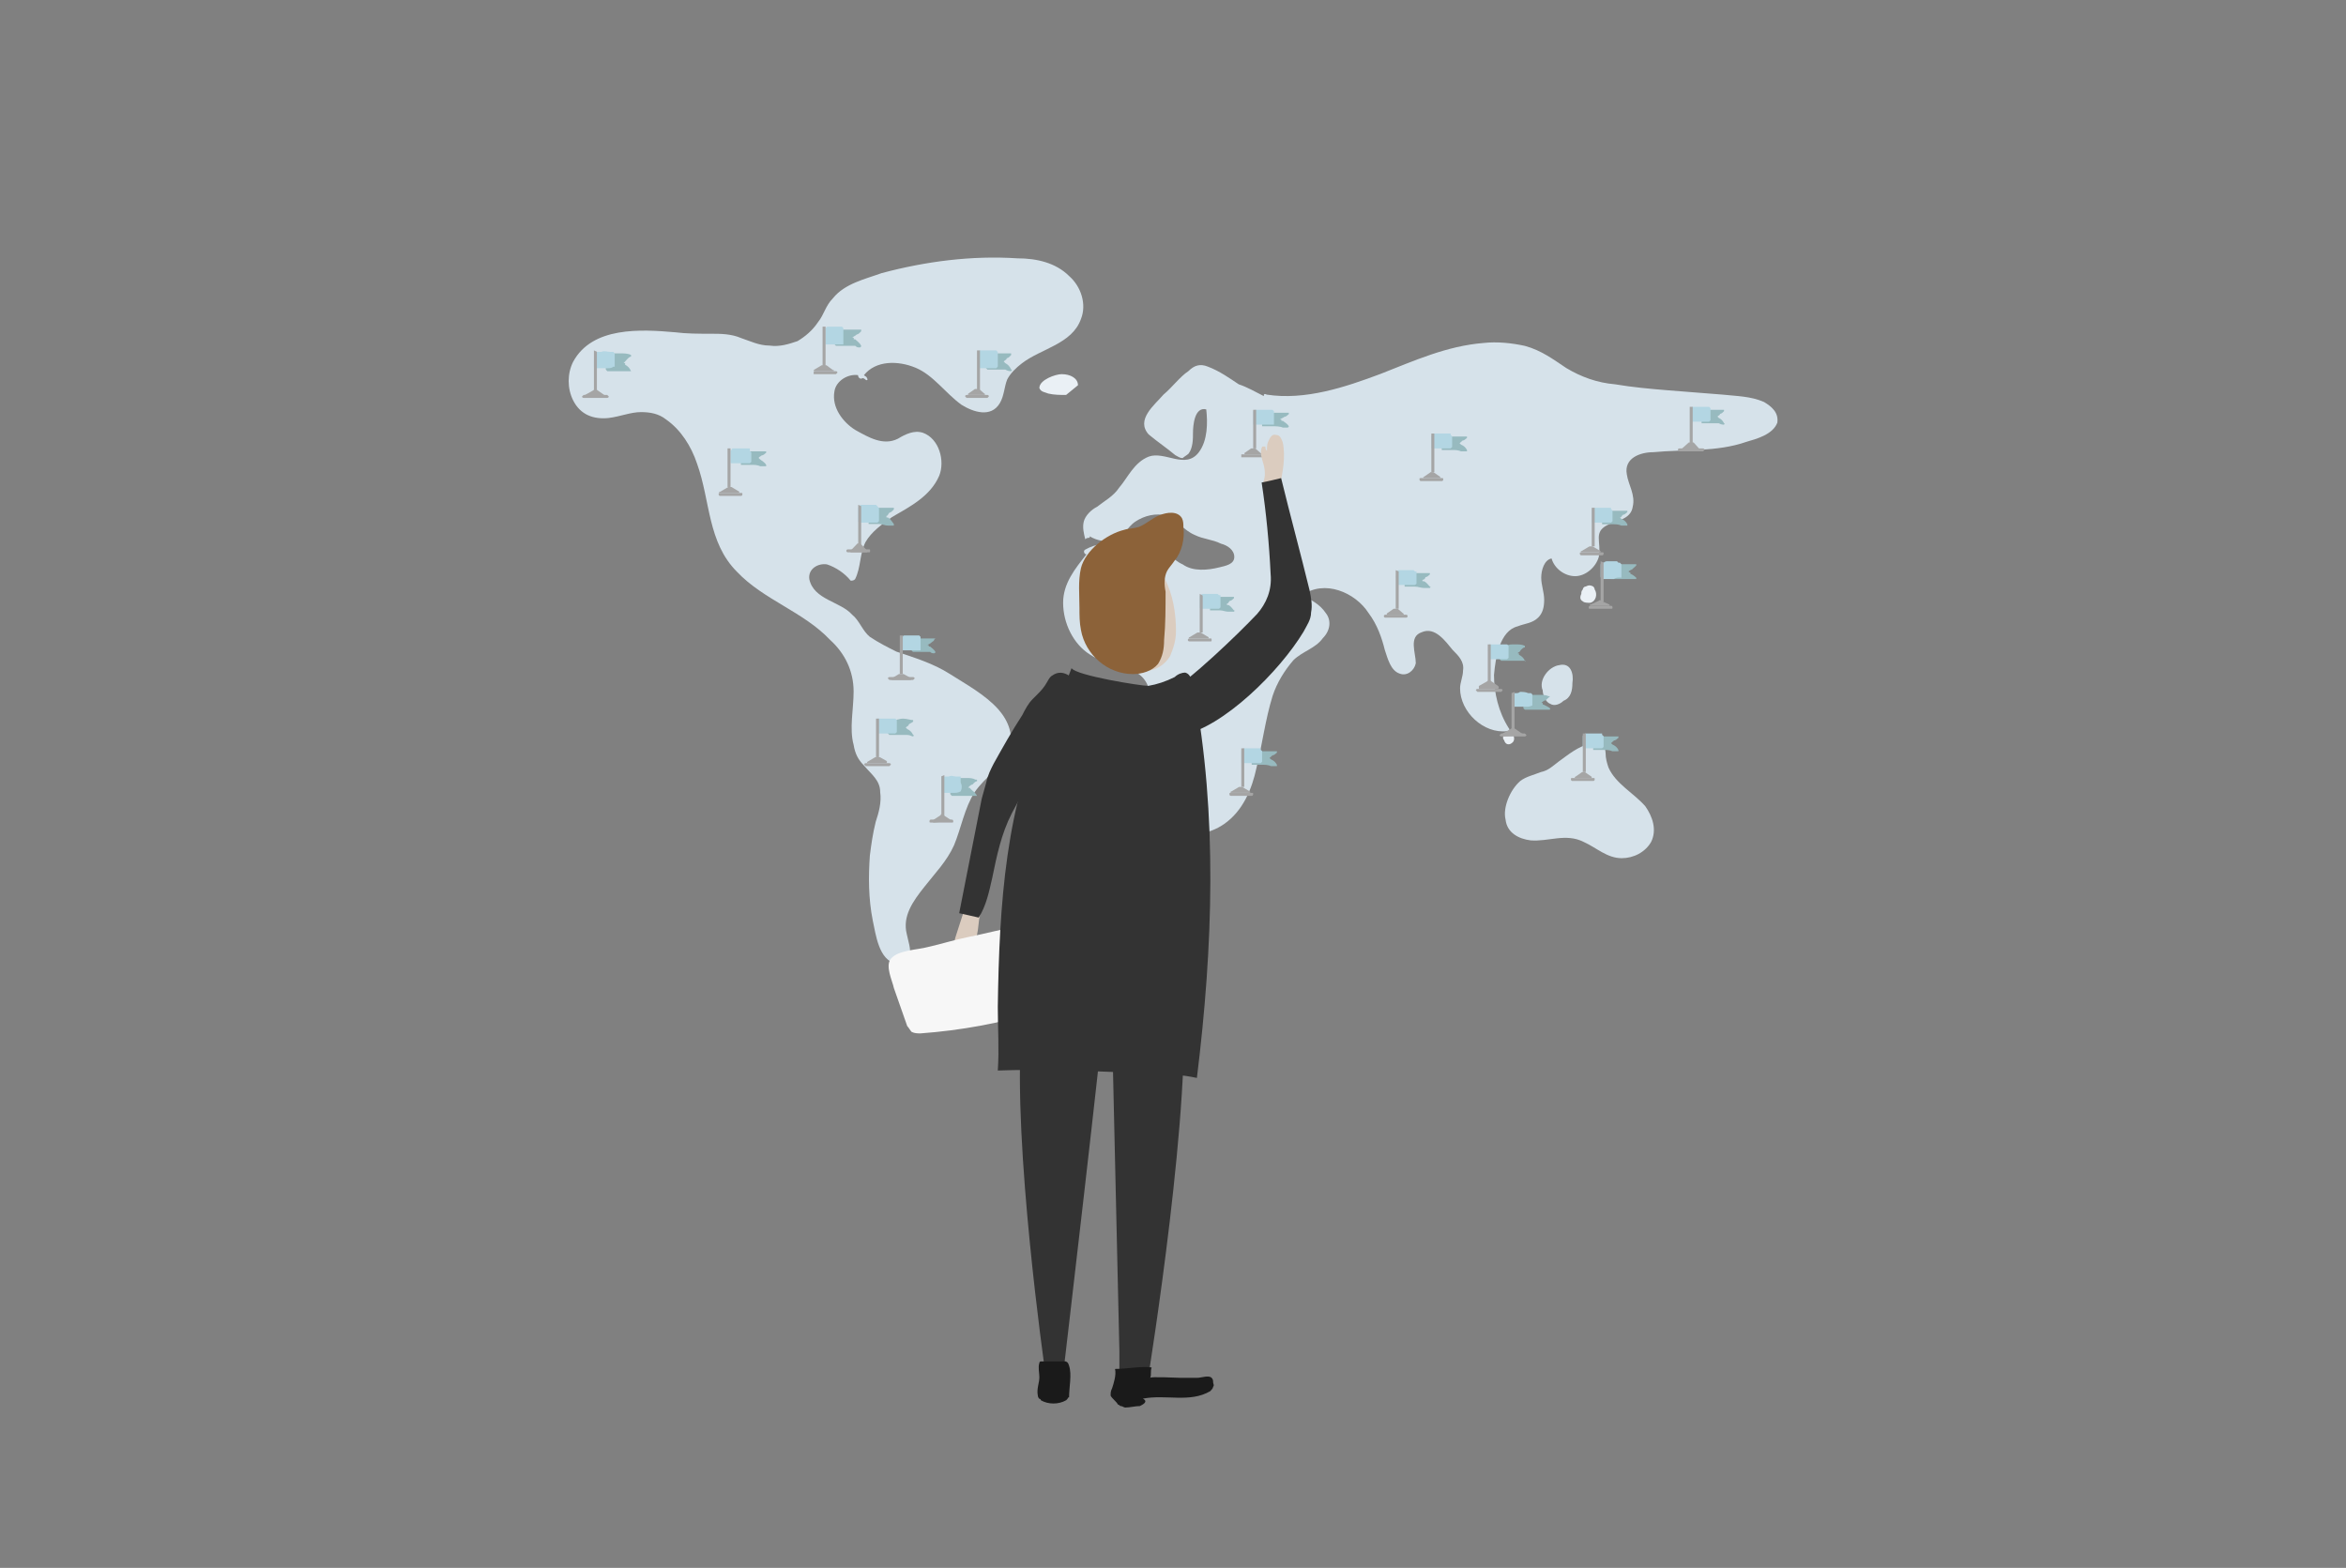 <svg width="790" height="528" xmlns="http://www.w3.org/2000/svg" xmlns:xlink="http://www.w3.org/1999/xlink" overflow="hidden"><rect width="100%" height="100%" fill="#808080" stroke="none"/><defs><clipPath id="clip0"><rect x="230" y="107" width="790" height="528"/></clipPath><radialGradient cx="3.75285e+06" cy="2.50984e+06" r="4.51477e+06" fx="3.75285e+06" fy="2.50984e+06" gradientUnits="userSpaceOnUse" spreadMethod="pad" id="fill1" gradientTransform="matrix(0 0 0 0 231 108)"><stop offset="0" stop-color="#19B0B7"/><stop offset="0.5" stop-color="#0D585C"/><stop offset="1" stop-color="#0D585C"/></radialGradient></defs><g clip-path="url(#clip0)" transform="translate(-230 -107)"><rect x="231" y="108" width="788" height="527" fill="url(#fill1)"/><path d="M594.011 214.41C596 209.431 594.011 203.456 590.034 199.971 585.56 195.49 579.097 193.996 572.634 193.996 557.222 193 541.81 194.992 526.895 198.975 521.426 200.967 514.466 202.46 510.489 207.44 508.003 209.929 507.506 212.917 505.517 215.406 503.528 218.394 501.043 220.385 498.557 221.879 495.574 222.875 492.591 223.871 489.111 223.373 485.631 223.373 482.648 221.879 479.665 220.883 476.185 219.39 472.705 219.39 469.224 219.39 465.247 219.39 461.27 219.39 457.293 218.892 445.858 217.896 429.452 216.9 422.989 228.85 421 232.833 421 237.812 422.989 241.796 425.474 246.775 429.949 248.269 434.92 247.771 438.898 247.273 442.378 245.779 445.858 245.779 448.841 245.779 451.824 246.277 454.31 248.269 459.281 251.754 462.761 257.231 464.75 263.206 469.224 275.654 468.23 289.596 478.173 299.554 487.122 309.015 500.545 312.998 509.494 322.458 514.466 326.94 517.449 332.915 517.449 339.885 517.449 345.86 515.957 352.333 517.449 357.81 517.946 360.798 518.94 362.79 520.929 364.781 523.415 367.769 526.398 369.76 526.398 373.744 526.895 377.229 525.901 380.715 524.906 383.702 523.912 387.685 523.415 391.171 522.918 395.154 522.42 402.125 522.42 409.594 523.912 417.062 524.906 421.544 525.901 430.506 531.866 431.502 533.855 432 535.347 431.004 536.341 429.012 536.838 426.523 535.844 424.033 535.347 421.544 533.855 415.569 537.335 410.59 541.312 405.61 544.793 401.129 548.77 397.146 551.256 391.669 553.741 385.694 554.736 379.221 558.216 373.744 561.696 368.765 567.165 365.279 569.651 360.3 571.639 354.823 569.651 349.844 566.17 345.86 561.696 340.881 555.233 337.396 549.764 333.91 544.295 330.425 537.832 328.433 531.866 326.442 528.884 324.948 525.901 323.454 522.918 321.462 520.432 319.471 519.438 315.985 516.952 313.994 512.974 309.512 504.026 309.015 502.534 302.044 502.037 298.558 505.517 296.567 508.5 297.065 511.483 298.06 514.466 300.052 516.455 302.542 516.952 302.542 517.449 302.542 517.946 302.044 519.935 298.06 519.438 293.579 521.426 289.596 523.415 286.11 526.895 283.621 530.375 281.131 536.341 277.646 543.301 274.16 546.284 267.19 548.273 262.21 546.284 254.742 540.815 252.75 537.832 251.754 534.849 253.248 532.364 254.742 527.392 257.231 522.42 254.244 517.946 251.754 513.969 249.265 509.991 244.285 510.986 238.808 511.483 235.323 515.46 232.833 518.94 233.331 518.94 234.327 519.935 234.825 520.432 234.327 520.929 234.327 521.426 234.825 521.426 234.825 521.923 235.323 522.42 234.825 521.923 234.327 521.923 233.829 521.426 233.829 520.929 233.331 524.906 228.352 532.364 228.352 538.33 230.842 544.295 233.331 548.273 239.306 553.741 243.29 557.719 245.779 563.685 247.771 566.668 242.792 568.159 240.302 568.159 237.315 569.153 234.825 570.148 232.833 572.136 230.842 574.125 229.348 580.588 224.369 591.028 222.875 594.011 214.41Z" fill="#D6E2EA" fill-rule="evenodd"/><path d="M589 240C593 236.733 593 236.733 593 236.733 593 234.4 590.5 233 587.5 233 585.5 233 580 234.867 580 237.667 580.5 239.067 582 239.067 583 239.533 585 240 587 240 589 240Z" fill="#EAF0F5" fill-rule="evenodd"/><path d="M824.031 242.378C819.559 240.39 814.59 240.39 810.118 239.893 803.658 239.396 797.695 238.899 791.235 238.402 785.272 237.905 779.806 237.408 773.843 236.414 767.88 235.917 762.414 233.929 757.445 230.946 752.973 227.964 748.998 224.982 743.532 223.491 739.06 222.497 734.091 222 729.619 222.497 717.196 223.491 706.264 228.461 694.835 232.935 682.909 237.408 669.493 241.881 656.573 239.893 655.579 239.396 655.579 239.893 655.579 240.39 652.598 238.899 650.113 237.408 647.132 236.414 644.151 234.426 640.672 231.94 636.697 230.449 634.212 229.455 632.225 229.952 630.237 231.94 627.256 233.929 624.771 237.408 621.79 239.893 618.808 243.372 612.348 248.342 616.821 253.312 619.802 255.798 622.784 257.786 625.765 260.271 626.759 260.768 627.256 261.265 628.25 261.265 628.746 260.768 629.74 260.271 630.237 259.774 631.728 257.786 631.728 254.804 631.728 252.815 631.728 250.33 632.225 243.869 636.2 244.863 636.697 249.336 636.697 255.301 633.715 259.277 629.243 265.241 622.287 258.78 616.821 260.768 611.852 262.756 609.864 267.726 606.882 271.205 604.895 274.188 601.913 275.679 599.429 277.667 597.441 278.661 595.454 280.649 594.957 282.637 594.46 284.625 594.957 286.613 595.454 288.601 595.951 288.104 596.447 288.104 596.944 288.104 596.944 287.607 596.944 287.607 596.944 287.607 599.429 289.098 602.41 289.595 604.895 289.098 608.373 288.104 609.367 284.625 612.348 282.637 615.33 280.649 619.305 279.655 622.784 280.649 626.262 282.14 628.746 285.619 632.225 287.11 635.206 288.601 638.188 288.601 641.169 290.092 643.157 290.589 645.641 292.08 645.641 294.565 645.641 297.051 642.66 297.548 640.672 298.045 636.697 299.039 631.728 299.536 628.25 297.051 624.771 295.56 622.784 292.08 619.305 290.589 615.33 289.098 611.355 289.098 607.379 289.595 603.404 289.595 598.932 290.092 595.454 292.08 594.46 292.577 595.454 294.068 595.951 293.571 591.975 298.542 588 303.512 588 309.973 588 316.932 591.478 323.89 596.944 327.369 603.404 331.842 614.336 330.351 616.821 338.801 618.311 343.771 617.814 349.238 617.814 354.208 617.814 359.179 617.318 364.149 616.821 369.119 616.324 376.574 617.318 384.03 624.771 387.012 630.237 389 637.194 388.006 642.163 384.527 648.623 380.054 651.604 372.598 653.095 365.64 655.082 357.688 656.076 349.238 658.561 341.286 660.052 336.812 662.536 332.836 665.518 329.357 668.499 326.375 672.971 325.381 675.456 321.902 677.94 319.417 678.437 315.938 676.449 313.452 674.462 310.47 671.48 308.979 668.499 307.488 675.953 302.021 686.388 306.494 690.86 313.452 693.841 317.429 695.332 321.902 696.326 325.878 697.32 328.86 698.313 332.836 701.295 333.83 703.779 334.824 706.264 332.836 706.761 330.351 706.761 326.872 704.276 321.405 708.748 319.914 713.221 317.926 716.699 322.896 719.183 325.878 721.171 327.866 723.159 329.854 722.662 332.836 722.662 334.824 721.668 336.812 721.668 338.801 721.668 346.753 729.619 354.208 737.569 353.214 738.066 353.214 738.563 352.717 738.066 352.22 734.588 346.753 733.097 340.292 733.097 334.327 733.594 328.363 735.085 319.417 741.047 317.926 743.532 316.932 746.016 316.932 748.004 314.943 749.495 313.452 749.992 311.464 749.992 308.979 749.992 306.494 748.998 304.009 748.998 301.524 748.998 299.039 749.992 295.56 752.476 295.062 753.47 298.542 756.948 301.027 760.427 301.027 763.905 301.027 767.383 298.045 768.377 294.565 768.874 292.08 768.377 290.092 768.377 288.104 768.377 285.122 770.365 284.128 772.849 283.134 775.831 282.14 779.309 281.146 779.806 277.667 780.8 273.69 778.315 270.211 777.819 266.732 776.825 261.265 782.291 259.277 786.763 259.277 797.198 258.283 808.13 259.277 818.068 255.798 821.546 254.804 827.012 253.312 828.503 249.336 829 245.857 826.515 243.869 824.031 242.378Z" fill="#D6E2EA" fill-rule="evenodd"/><path d="M771.657 365.5C771.162 364 770.667 362.5 770.667 360.5 770.667 359.5 770.171 358.5 769.676 358 768.686 356.5 766.705 356 765.714 357.5 765.219 357.5 765.219 357.5 765.219 357.5 761.257 358.5 758.286 361 754.819 363.5 752.838 365 751.352 366.5 748.876 367 746.4 368 743.924 368.5 741.943 370 738.476 373 736 379 736.99 383 737.486 387.5 741.448 389.5 745.41 390 751.352 390.5 757.295 387.5 763.238 390.5 767.695 392.5 771.162 396 776.114 396 780.076 396 784.038 394 786.019 390.5 788 386.5 786.514 382 784.038 378.5 780.076 374 774.133 371 771.657 365.5Z" fill="#D6E2EA" fill-rule="evenodd"/><path d="M755 331C751.5 331.5 748 336 749.5 339.5 749.5 341 750.5 343.5 752 344 753.5 345 755.5 344 756.5 343 759 342 759.5 339.5 759.5 337 759.5 337 759.5 337 759.5 337 760 334 759 330 755 331Z" fill="#D6E2EA" fill-rule="evenodd"/><path d="M739.5 356.857C740 356.286 740 355.143 739.5 354.571 739 354.571 739 354.571 739 354.571 739 354.571 739 354.571 739 354.571 738.5 354 737.5 354 736.5 354.571 736 355.143 736 355.714 736.5 356.286 737 358 738.5 358 739.5 356.857Z" fill="#EAF0F5" fill-rule="evenodd"/><path d="M664 250.545C663.5 249.636 662.5 249.182 662 248.727 662 248.727 662 248.727 662 248.727 662 248.727 662 248.727 662 248.727 661.5 248.727 661.5 248.727 661.5 248.727 661.5 248.727 661.5 248.727 661.5 248.727 661.5 248.273 661.5 248.273 661.5 248.273 661 248.273 661 248.273 661 248.273 661 248.273 661 248.273 661 248.273 661 248.273 661 248.273 661 248.273 661.5 247.818 662 247.818 662.5 247.364 663 247.364 663.5 246.909 664 246.455 664 246 664 246 664 246 663.5 246 663.5 246 663.5 246 662.5 246 661.5 246 660.5 246 659 246 658 246 657 246 656.5 246 656 246 655.5 246 655 246 655 246 655 246 655 246.455 655 246.455 655 246.455 655 247.364 655 248.273 655 249.636 655 249.636 655 250.091 655 250.545 655.5 250.545 655.5 250.545 655.5 250.545 656.5 250.545 657.5 250.545 658.5 250.545 659.5 250.545 661 250.545 662 251 662.5 251 663 251 663.5 251 664 251 664 250.545 664 250.545Z" fill="#97BABF" fill-rule="evenodd"/><path d="M659 246.818C659 246.818 659 246.364 659 246.364 659 245.909 659 245.909 659 245.909 659 245.455 659 245.455 659 245.455 658.462 245 658.462 245 658.462 245 658.462 245 658.462 245 658.462 245 657.923 245 657.923 245 657.385 245 656.308 245 655.231 245 654.154 245 653.615 245 653.615 245 653.077 245 652.538 245 652.538 245 652 245.455 652 245.455 652 245.909 652 245.909 652 246.818 652 247.727 652 248.182 652 248.636 652 248.636 652 249.091 652 249.545 652 249.545 652 249.545 652 250 652 250 652 250 652.538 250 652.538 250 652.538 250 653.077 250 653.077 250 653.077 250 653.615 250 654.154 250 654.154 250 655.231 250 655.769 250 656.308 250 657.385 250 657.923 250 659 250 659 249.545 659 249.545 659 249.545 659 248.636 659 247.727 659 246.818Z" fill="#B3D6E3" fill-rule="evenodd"/><path d="M649.462 260C649 260 649 259.6 649 259.6 651.308 258 651.308 258 651.308 258 651.769 258 652.231 258 652.692 258 652.692 258 652.692 258 652.692 258 654.538 259.6 654.538 259.6 654.538 259.6 655 259.6 655 260 654.538 260L649.462 260Z" fill="#A5A5A5" fill-rule="evenodd"/><path d="M653 258 653 258 652 258 652 245 653 245 653 245 653 258 653 258Z" fill="#A5A5A5" fill-rule="evenodd"/><path d="M655.5 261C648 261 648 261 648 261 648 261 648 260.5 648 260.5 648 260 648 260 648 260 655.5 260 655.5 260 655.5 260 655.5 260 656 260 656 260.5 656 260.5 655.5 261 655.5 261Z" fill="#A5A5A5" fill-rule="evenodd"/><path d="M601.508 449.889C602 450.387 588.222 568 588.222 568 581.825 568 581.825 568 581.825 568 581.825 568 571 492.249 573.952 454.374 576.905 416 601.508 449.889 601.508 449.889Z" fill="#333333" fill-rule="evenodd"/><path d="M616.772 570C616.772 570 632 475.572 628.07 440.286 624.632 405 604 432.831 604 432.831 606.947 562.048 606.947 562.048 606.947 562.048 606.947 570 606.947 570 606.947 570L616.772 570Z" fill="#333333" fill-rule="evenodd"/><path d="M624 328C625 325.5 626 323 626 319.5 626 313.5 625 307 622 301.5 619 295.5 611.5 290 604.5 292 596 295 597.5 306.5 598.5 314 599.5 320 602 326 606.5 329.5 613.5 335 620.5 333.5 624 328Z" fill="#DBCCBF" fill-rule="evenodd"/><path d="M559 421.806C559 421.806 559 422.323 558.5 422.323 558 422.323 558 422.323 558 422.323 558 422.323 558 422.323 557.5 422.323 557 423.355 557 424.387 557 425.419 557 426.452 556.5 427.484 556 427.484 555.5 428 554.5 428 554 428 553.5 427.484 552.5 426.968 552 426.452 551 424.903 551.5 423.355 552 421.806 553 418.71 554 415.613 555 412.516 555.5 412 555.5 412 555.5 412 555.5 412 556 412 556.5 412 558 413.032 560 413.032 560 415.097 559.5 417.161 559.5 419.742 559 421.806Z" fill="#DBCCBF" fill-rule="evenodd"/><path d="M564.632 364.125C567.667 358.69 570.701 353.256 574.241 347.821 575.253 345.845 576.264 343.869 577.782 342.387 579.299 340.905 580.816 339.423 581.828 337.94 582.839 336.458 583.345 334.976 584.356 334.482 586.379 333 588.402 333.494 589.92 334.482 592.448 334.976 594.471 335.964 595.483 337.94 597 340.905 594.977 344.363 592.954 346.833 590.931 349.304 588.908 351.28 587.391 353.75 583.851 358.69 581.322 363.631 577.782 368.571 574.747 372.524 573.23 376.476 570.701 380.923 567.161 387.839 565.644 395.25 564.126 402.661 563.115 407.107 562.103 412.048 559.575 416 553 414.518 553 414.518 553 414.518 555.529 401.673 558.057 388.827 560.586 375.982 561.092 374.006 561.598 372.524 562.103 370.548 562.609 368.077 563.621 366.101 564.632 364.125Z" fill="#333333" fill-rule="evenodd"/><path d="M594 298.324C593 302.784 593.5 307.243 593.5 311.703 593.5 314.18 593.5 316.658 594 319.135 595.5 327.559 603 334 611.5 334 614.5 334 618 333.009 620 330.532 621.5 328.054 622 325.577 622 322.604 622.5 317.153 622.5 311.703 622.5 306.252 622 303.775 622 301.297 623 299.315 623.5 298.324 624.5 297.333 625.5 295.847 628 292.874 629 288.414 628.5 284.45 628.5 283.459 628.5 282.468 628 281.477 626.5 279 623 279.495 620.5 280.486 618 281.477 616 283.459 613.5 284.45 612 284.946 610 284.946 608.5 285.441 602.5 286.928 595.5 292.378 594 298.324Z" fill="#8C6239" fill-rule="evenodd"/><path d="M614.845 578C616.817 579 614.845 580 613.859 580.5 612.38 580.5 610.408 581 608.93 581 608.437 581 607.944 580.5 607.451 580.5 606.958 580.5 606.958 580 606.465 580 605.972 579 604.493 578 604 577 604 576 604 575.5 604.493 574.5 604.986 573 605.972 570 605.479 568 609.423 568 614.352 567 617.803 567.5 617.31 569 617.803 570 617.31 571 617.31 570.5 626.676 571 627.662 571 629.634 571 631.606 571 633.085 571 634.563 571 637.028 570 638.014 571 638.507 571.5 638.507 572 638.507 572.5 638.507 573 639 573.5 638.507 574 638.507 574.5 638.014 575 637.521 575.5 630.62 579.5 622.732 576.5 614.845 578Z" fill="#1A1A1A" fill-rule="evenodd"/><path d="M581.5 565.484C581 565.484 580.5 565.484 580.5 565.484 580 565.484 580 565.968 580 565.968 579.5 567.419 580 569.355 580 570.806 580 572.742 579 574.677 579.5 577.097 579.5 577.097 579.5 577.581 580 578.065 580 578.065 580.5 578.065 580.5 578.548 583 580 586.5 580 589 578.548 589.5 578.065 589.5 578.065 589.5 578.065 589.5 578.065 589.5 577.581 590 577.581 590 574.194 591 569.839 590 566.935 589.5 565 588.5 565.484 587 565.484 585 565.484 583 565.484 581.5 565.484Z" fill="#1A1A1A" fill-rule="evenodd"/><path d="M572.5 419C573 419 574 419 574.5 419 575.5 419.493 576 420.479 576.5 421.466 578.5 429.356 580 437.74 581 445.63 581 446.123 581 446.616 581 446.616 580.5 447.11 580.5 447.11 580 447.603 567 451.548 553.5 454.014 540 455 539 455 538 455 537 454.507 536.5 454.014 536 453.027 535.5 452.534 534 448.096 532.5 444.151 531 439.712 530.5 437.247 528 432.315 530 429.849 532.5 426.89 539 426.89 542.5 425.904 547 424.918 551.5 423.438 556.5 422.452 561.5 421.466 567 419.986 572.5 419Z" fill="#F7F7F7" fill-rule="evenodd"/><path d="M566 467.509C579.409 467.011 592.322 467.509 605.235 468.007 611.691 468.505 618.644 469.004 625.101 469.004 628.081 469.004 630.564 469.502 633.047 470 638.51 425.661 640 381.321 632.054 338.975 631.557 336.484 631.06 333.993 629.074 333.495 628.081 333.495 626.591 333.993 625.597 334.989 622.617 336.484 619.638 337.48 616.658 337.978 614.174 337.978 592.322 334.491 590.832 332 588.846 337.48 586.362 341.964 583.383 346.946 568.483 376.838 566.497 412.209 566 446.087 566 453.061 566.497 460.534 566 467.509Z" fill="#333333" fill-rule="evenodd"/><path d="M656.647 258.838C656.647 257.378 656.647 256.405 657.176 255.432 657.706 254.459 658.235 253 659.824 253.486 660.882 253.486 661.412 254.459 661.941 255.919 663 260.784 661.941 266.135 660.882 271 659.294 271 657.176 270.514 655.059 270.027 656.118 268.081 656.118 266.135 655.588 263.703 655.059 261.757 654 259.324 655.059 257.378 655.059 257.378 655.588 257.378 656.118 257.378 656.118 257.865 656.118 258.351 656.647 258.838Z" fill="#DBCCBF" fill-rule="evenodd"/><path d="M628.122 354.508C619.548 356 614 346.554 622.574 341.085 631.148 335.616 646.278 321.198 653.339 313.74 656.365 310.26 658.383 305.785 657.878 300.316 657.374 289.876 656.365 279.435 654.852 269.492 657.374 268.994 659.391 268.497 661.409 268 664.435 280.429 667.965 293.356 670.991 305.785 671.496 308.271 672 310.757 671.496 313.243 671.496 315.729 669.983 317.717 668.974 319.706 660.904 333.13 641.739 352.023 628.122 354.508Z" fill="#333333" fill-rule="evenodd"/><path d="M778 283.545C777.5 282.636 777 282.182 776 281.727 776 281.727 776 281.727 776 281.727 776 281.727 776 281.727 776 281.727 776 281.727 776 281.727 776 281.727 776 281.727 776 281.727 776 281.727 775.5 281.273 775.5 281.273 775.5 281.273 775.5 281.273 775.5 281.273 775.5 281.273 775.5 281.273 775.5 281.273 775.5 281.273 775.5 281.273 775.5 281.273 775.5 281.273 776 281.273 776 280.818 776.5 280.364 777 280.364 777.5 279.909 778 279.455 778 279 778 279 778 279 778 279 778 279 778 279 776.5 279 775.5 279 774.5 279 773.5 279 772.5 279 771.5 279 771 279 770 279 769.5 279 769.5 279 769.5 279 769.5 279 769 279.455 769 279.455 769 279.455 769.5 280.364 769.5 281.273 769.5 282.636 769.5 282.636 769.5 283.091 769.5 283.545 769.5 283.545 769.5 283.545 769.5 283.545 771 283.545 772 283.545 773 283.545 774 283.545 775 283.545 776 284 776.5 284 777.5 284 778 284 778 284 778 283.545 778 283.545Z" fill="#97BABF" fill-rule="evenodd"/><path d="M773 279.818C773 279.818 773 279.364 773 279.364 773 278.909 773 278.909 773 278.909 772.5 278.455 772.5 278.455 772.5 278.455 772.5 278 772.5 278 772.5 278 772 278 772 278 772 278 772 278 771.5 278 771.5 278 770.5 278 769.5 278 768.5 278 768 278 767.5 278 767 278 767 278 766.5 278 766.5 278.455 766 278.455 766 278.909 766 278.909 766 279.818 766 280.727 766 281.636 766 281.636 766 282.091 766 282.091 766 282.545 766 282.545 766 282.545 766 283 766 283 766.5 283 767 283 767 283 767 283 767.5 283 767.5 283 767.5 283 768 283 768 283 768.5 283 769 283 769.5 283 770.5 283 771 283 772 283 772.5 283 773 282.545 773 282.545 773 282.545 773 281.636 773 280.727 773 279.818Z" fill="#B3D6E3" fill-rule="evenodd"/><path d="M762.538 293C762.538 293 762 292.6 762.538 292.6 765.231 291 765.231 291 765.231 291 765.769 291 766.308 291 766.308 291 766.308 291 766.308 291 766.308 291 769 292.6 769 292.6 769 292.6 769 292.6 769 293 769 293L762.538 293Z" fill="#A5A5A5" fill-rule="evenodd"/><path d="M766 291 766 291 766 291 766 278 766 278 767 278 767 291 766 291Z" fill="#A5A5A5" fill-rule="evenodd"/><path d="M769.5 294C762.5 294 762.5 294 762.5 294 762 294 762 293.5 762 293.5 762 293 762 293 762.5 293 769.5 293 769.5 293 769.5 293 770 293 770 293 770 293.5 770 293.5 770 294 769.5 294Z" fill="#A5A5A5" fill-rule="evenodd"/><path d="M570.5 231.455C570 230.364 569.5 229.818 568.5 229.273 568.5 229.273 568.5 229.273 568.5 229.273 568.5 229.273 568.5 229.273 568.5 229.273 568.5 229.273 568.5 229.273 568.5 229.273 568.5 229.273 568.5 229.273 568.5 229.273 568 228.727 568 228.727 568 228.727 568 228.727 568 228.727 568 228.727 568 228.727 568 228.727 568 228.727 568 228.727 568 228.727 568 228.727 568.5 228.182 569 228.182 569 227.636 569.5 227.636 570 227.091 570.5 226.545 570.5 226 570.5 226 570.5 226 570.5 226 570.5 226 570.5 226 569.5 226 568.5 226 567 226 566 226 565 226 564 226 563.5 226 563 226 562 226 562 226 562 226 562 226 562 226.545 562 226.545 562 226.545 562 227.636 562 228.727 562 230.364 562 230.364 562 230.909 562 230.909 562.5 231.455 562.5 231.455 562.5 231.455 563.5 231.455 564.5 231.455 565.5 231.455 566.5 231.455 567.5 231.455 568.5 231.455 569.5 232 570 232 570.5 232 570.5 232 571 231.455 570.5 231.455Z" fill="#97BABF" fill-rule="evenodd"/><path d="M566 227.182C566 227.182 566 226.636 566 226.091 566 226.091 566 226.091 566 226.091 566 225.545 566 225.545 566 225.545 565.5 225 565.5 225 565.5 225 565 225 565 225 565 225 565 225 564.5 225 564.5 225 563.5 225 562.5 225 561.5 225 561 225 560.5 225 560 225 560 225 559.5 225 559.5 225.545 559.5 225.545 559.5 226.091 559.5 226.091 559 227.182 559 228.273 559.5 228.818 559.5 229.364 559.5 229.364 559.5 229.909 559.5 230.455 559.5 230.455 559.5 230.455 559.5 230.455 559.5 231 559.5 231 560 231 560 231 560 231 560.5 231 560.5 231 560.5 231 561 231 561 231 561.5 231 562 231 563 231 563.5 231 564.5 231 565 231 565.5 231 566 230.455 566 230.455 566 230.455 566 229.364 566 228.273 566 227.182Z" fill="#B3D6E3" fill-rule="evenodd"/><path d="M556 240C556 240 556 239.6 556 239.6 558.308 238 558.308 238 558.308 238 558.769 238 559.231 238 559.692 238 559.692 238 559.692 238 559.692 238 561.538 239.6 561.538 239.6 561.538 239.6 562 239.6 561.538 240 561.538 240L556 240Z" fill="#A5A5A5" fill-rule="evenodd"/><path d="M559 239 559 239 559 239 559 225 559 225 560 225 560 239 559 239Z" fill="#A5A5A5" fill-rule="evenodd"/><path d="M562.529 241C555.471 241 555.471 241 555.471 241 555.471 241 555 240.5 555 240.5 555 240 555.471 240 555.471 240 562.529 240 562.529 240 562.529 240 562.529 240 563 240 563 240.5 563 240.5 562.529 241 562.529 241Z" fill="#A5A5A5" fill-rule="evenodd"/><path d="M545 326.545C544.556 325.636 543.667 325.182 543.222 324.727 543.222 324.727 543.222 324.727 543.222 324.727 542.778 324.727 542.778 324.727 542.778 324.727 542.778 324.727 542.778 324.727 542.778 324.727 542.778 324.727 542.778 324.727 542.778 324.727 542.778 324.273 542.778 324.273 542.778 324.273 542.333 324.273 542.333 324.273 542.333 324.273 542.333 324.273 542.333 324.273 542.333 324.273 542.333 324.273 542.333 324.273 542.333 324.273 542.778 323.818 543.222 323.818 543.667 323.364 544.111 322.909 544.556 322.909 544.556 322.455 545 322 545 322 545 322 544.556 322 544.556 322 544.556 322 543.667 322 542.778 322 541.889 322 540.556 322 539.667 322 538.778 322 538.333 322 537.889 322 537 322 537 322 537 322 537 322 537 322.455 537 322.455 537 322.455 537 323.364 537 324.273 537 325.636 537 325.636 537 326.091 537 326.091 537.444 326.545 537.444 326.545 537.444 326.545 538.333 326.545 539.222 326.545 540.111 326.545 541 326.545 541.889 326.545 543.222 326.545 543.667 327 544.111 327 544.556 327 545 327 545 326.545 545 326.545Z" fill="#97BABF" fill-rule="evenodd"/><path d="M540 322.818C540 322.364 540 322.364 540 321.909 540 321.909 540 321.909 540 321.909 540 321.455 540 321.455 540 321.455 539.538 321 539.538 321 539.538 321 539.538 321 539.538 321 539.538 321 539.077 321 539.077 321 538.615 321 537.692 321 536.769 321 535.846 321 535.385 321 534.923 321 534.462 321 534.462 321 534 321 534 321.455 534 321.455 534 321.909 534 321.909 534 322.818 534 323.727 534 324.182 534 324.636 534 324.636 534 325.091 534 325.545 534 325.545 534 325.545 534 325.545 534 326 534 326 534.462 326 534.462 326 534.462 326 534.923 326 534.923 326 534.923 326 535.385 326 535.846 326 535.846 326 536.769 326 537.231 326 537.692 326 538.615 326 539.077 326 540 326 540 325.545 540 325.545 540 325.545 540 324.636 540 323.727 540 322.818Z" fill="#B3D6E3" fill-rule="evenodd"/><path d="M530.538 336C530 336 530 335.6 530 335.6 532.692 334 532.692 334 532.692 334 533.231 334 533.769 334 534.308 334 534.308 334 534.308 334 534.308 334 536.462 335.2 536.462 335.2 536.462 335.2 537 335.6 537 336 536.462 336L530.538 336Z" fill="#A5A5A5" fill-rule="evenodd"/><path d="M534 334 534 334 533 334 533 321 534 321 534 321 534 334 534 334Z" fill="#A5A5A5" fill-rule="evenodd"/><path d="M537.471 336C529.529 336 529.529 336 529.529 336 529.529 336 529 335.5 529 335.5 529 335 529.529 335 529.529 335 537.471 335 537.471 335 537.471 335 537.471 335 538 335 538 335.5 538 335.5 537.471 336 537.471 336Z" fill="#A5A5A5" fill-rule="evenodd"/><path d="M743.5 329.5C743 328.5 742.5 328 741.5 327.5 741.5 327.5 741.5 327.5 741.5 327.5 741.5 327.5 741.5 327.5 741.5 327.5 741.5 327.5 741.5 327.5 741.5 327.5 741.5 327 741.5 327 741.5 327 741 327 741 327 741 327 741 327 741 327 741 327 741 327 741 327 741 327 741 327 741 327 741 327 741.5 326.5 742 326.5 742 326 742.5 325.5 743 325 743.5 325 743.5 324.5 743.5 324.5 743.5 324.5 743.5 324.5 743.5 324.5 743.5 324.5 742.5 324 741.5 324 740 324 739 324 738 324 737 324.5 736.5 324.5 736 324.5 735 324.5 735 324.5 735 324.5 735 324.5 735 325 735 325 735 325 735 326 735 327 735 328 735 328.5 735 329 735 329 735.5 329.5 735.5 329.5 735.5 329.5 736.5 329.5 737.5 329.5 738.5 329.5 739.5 329.5 740.5 329.5 741.5 329.5 742.5 329.5 743 329.5 743.5 329.5 743.5 330 744 329.5 743.5 329.5Z" fill="#97BABF" fill-rule="evenodd"/><path d="M738 325.818C738 325.364 738 325.364 738 324.909 738 324.455 738 324.455 738 324.455 738 324.455 738 324.455 738 324.455 737.5 324 737.5 324 737.5 324 737 324 737 324 737 324 737 324 736.5 324 736.5 324 735.5 324 734.5 324 733.5 324 733 324 732.5 324 732 324 732 324 731.5 324 731.5 324 731.5 324.455 731.5 324.455 731.5 324.909 731 325.818 731 326.273 731.5 327.182 731.5 327.636 731.5 327.636 731.5 328.091 731.5 328.545 731.5 328.545 731.5 328.545 731.5 328.545 731.5 329 731.5 329 732 329 732 329 732 329 732.5 329 732.5 329 732.5 329 733 329 733 329 733.5 329 734 329 735 329 735.5 329 736 329 737 329 737.5 329 738 328.545 738 328.545 738 328.545 738 327.636 738 326.727 738 325.818Z" fill="#B3D6E3" fill-rule="evenodd"/><path d="M728 339C728 339 728 338.5 728 338 730.692 336.5 730.692 336.5 730.692 336.5 731.231 336 731.769 336 732.308 336.5 732.308 336.5 732.308 336.5 732.308 336.5 734.462 338 734.462 338 734.462 338 735 338.5 734.462 339 734.462 339L728 339Z" fill="#A5A5A5" fill-rule="evenodd"/><path d="M731 337 731 337 731 336.441 731 324 731 324 732 324 732 336.441 731 337Z" fill="#A5A5A5" fill-rule="evenodd"/><path d="M735.471 340C727.529 340 727.529 340 727.529 340 727.529 340 727 339.5 727 339.5 727 339 727.529 339 727.529 339 735.471 339 735.471 339 735.471 339 735.471 339 736 339 736 339.5 736 339.5 735.471 340 735.471 340Z" fill="#A5A5A5" fill-rule="evenodd"/><path d="M645.526 312.545C645.053 312.091 644.579 311.182 643.632 310.727 643.632 310.727 643.632 310.727 643.632 310.727 643.632 310.727 643.632 310.727 643.632 310.727 643.632 310.727 643.632 310.727 643.632 310.727 643.632 310.727 643.632 310.727 643.632 310.727 643.158 310.727 643.158 310.727 643.158 310.727 643.158 310.273 643.158 310.273 643.158 310.273 643.158 310.273 643.158 310.273 643.158 310.273 643.158 310.273 643.158 310.273 643.158 310.273 643.632 310.273 643.632 309.818 644.105 309.364 644.579 309.364 645.053 308.909 645.526 308.455 645.526 308.455 645.526 308.455 645.526 308.455 645.526 308 645.526 308 645.526 308 644.579 308 643.158 308 642.211 308 641.263 308 640.316 308 639.368 308 638.895 308 637.947 308 637.474 308.455 637.474 308.455 637.474 308.455 637.474 308.455 637 308.455 637 308.455 637 308.455 637.474 309.364 637.474 310.727 637.474 311.636 637.474 311.636 637.474 312.091 637.474 312.545 637.474 312.545 637.474 312.545 637.474 312.545 638.895 312.545 639.842 312.545 640.789 312.545 641.737 312.545 642.684 313 643.632 313 644.105 313 645.053 313 645.526 313 645.526 313 646 312.545 645.526 312.545Z" fill="#97BABF" fill-rule="evenodd"/><path d="M641 308.818C641 308.818 641 308.364 641 308.364 641 307.909 641 307.909 641 307.909 641 307.455 641 307.455 641 307.455 640.5 307.455 640.5 307.455 640.5 307.455 640 307 640 307 640 307 640 307 639.5 307 639.5 307 638.5 307 637.5 307 636.5 307 636 307 635.5 307 635 307 635 307 634.5 307 634.5 307.455 634 307.455 634 307.909 634 307.909 634 308.818 634 309.727 634 310.636 634 310.636 634 311.091 634 311.091 634 311.545 634 311.545 634 311.545 634 312 634.5 312 634.5 312 635 312 635 312 635 312 635.5 312 635.5 312 635.5 312 636 312 636 312 636.5 312 637 312 638 312 638.5 312 639 312 640 312 640.5 312 641 311.545 641 311.545 641 311.545 641 310.636 641 309.727 641 308.818Z" fill="#B3D6E3" fill-rule="evenodd"/><path d="M630.538 322C630.538 322 630 321.6 630.538 321.6 633.231 320 633.231 320 633.231 320 633.769 320 634.308 320 634.308 320 634.308 320 634.308 320 634.308 320 637 321.6 637 321.6 637 321.6 637 321.6 637 322 637 322L630.538 322Z" fill="#A5A5A5" fill-rule="evenodd"/><path d="M634 320 634 320 634 320 634 307.559 634 307 635 307.559 635 320 634 320Z" fill="#A5A5A5" fill-rule="evenodd"/><path d="M637.5 323C630.5 323 630.5 323 630.5 323 630.5 323 630 323 630 322.5 630 322 630.5 322 630.5 322 637.5 322 637.5 322 637.5 322 638 322 638 322 638 322.5 638 323 638 323 637.5 323Z" fill="#A5A5A5" fill-rule="evenodd"/><path d="M724 258.545C723.5 257.636 723 257.182 722 256.727 722 256.727 722 256.727 722 256.727 722 256.727 722 256.727 722 256.727 722 256.727 722 256.727 722 256.727 722 256.727 722 256.727 722 256.727 721.5 256.273 721.5 256.273 721.5 256.273 721.5 256.273 721.5 256.273 721.5 256.273 721.5 256.273 721.5 256.273 721.5 256.273 721.5 256.273 721.5 256.273 721.5 256.273 722 255.818 722 255.818 722.5 255.364 723 255.364 723.5 254.909 724 254.455 724 254 724 254 724 254 724 254 724 254 724 254 722.5 254 721.5 254 720.5 254 719.5 254 718.5 254 717.5 254 716.5 254 716 254 715.5 254 715.5 254 715.5 254 715.5 254 715 254.455 715 254.455 715 254.455 715.5 255.364 715.5 256.273 715.5 257.636 715.5 257.636 715.5 258.091 715.5 258.545 715.5 258.545 715.5 258.545 715.5 258.545 716.5 258.545 718 258.545 719 258.545 720 258.545 721 258.545 722 259 722.5 259 723 259 724 259 724 259 724 258.545 724 258.545Z" fill="#97BABF" fill-rule="evenodd"/><path d="M719 254.818C719 254.818 719 254.364 719 254.364 719 253.909 719 253.909 719 253.909 718.5 253.455 718.5 253.455 718.5 253.455 718.5 253 718.5 253 718.5 253 718 253 718 253 718 253 718 253 717.5 253 717.5 253 716.5 253 715.5 253 714.5 253 714 253 713.5 253 713 253 713 253 712.5 253 712.5 253.455 712 253.455 712 253.909 712 253.909 712 254.818 712 255.727 712 256.182 712 256.636 712 256.636 712 257.091 712 257.545 712 257.545 712 257.545 712 258 712 258 712.5 258 713 258 713 258 713 258 713.5 258 713.5 258 713.5 258 713.5 258 714 258 714.5 258 715 258 715.5 258 716.5 258 717 258 718 258 718.5 258 719 257.545 719 257.545 719 257.545 719 256.636 719 255.727 719 254.818Z" fill="#B3D6E3" fill-rule="evenodd"/><path d="M709.462 268C709.462 268 709 267.6 709.462 267.6 711.769 266 711.769 266 711.769 266 712.231 266 712.231 266 712.692 266 712.692 266 712.692 266 712.692 266 715 267.6 715 267.6 715 267.6 715 267.6 715 268 715 268L709.462 268Z" fill="#A5A5A5" fill-rule="evenodd"/><path d="M712 266 712 266 712 266 712 253 712 253 713 253 713 266 712 266Z" fill="#A5A5A5" fill-rule="evenodd"/><path d="M715.5 269C708.5 269 708.5 269 708.5 269 708 269 708 268.5 708 268.5 708 268 708 268 708.5 268 715.5 268 715.5 268 715.5 268 716 268 716 268 716 268.5 716 268.5 716 269 715.5 269Z" fill="#A5A5A5" fill-rule="evenodd"/><path d="M781 301.545C780.5 301.091 780 300.636 779 300.182 779 300.182 779 300.182 779 300.182 779 299.727 779 299.727 779 299.727 779 299.727 779 299.727 779 299.727 779 299.727 779 299.727 779 299.727 778.5 299.727 778.5 299.727 778.5 299.727 778.5 299.727 778.5 299.727 778.5 299.727 778.5 299.273 778.5 299.273 778.5 299.273 778.5 299.273 778.5 299.273 778.5 299.273 779 299.273 779 298.818 779.5 298.818 780 298.364 780.5 297.909 781 297.455 781 297.455 781 297.455 781 297.455 781 297 781 297 781 297 779.5 297 778.5 297 777.5 297 776.5 297 775.5 297 774.5 297 773.5 297 773 297.455 772.5 297.455 772.5 297.455 772.5 297.455 772.5 297.455 772 297.455 772 297.455 772 297.455 772.5 298.818 772.5 299.727 772.5 300.636 772.5 301.091 772.5 301.091 772.5 301.545 772.5 302 772.5 302 772.5 302 773.5 302 775 302 776 302 777 302 778 302 779 302 779.5 302 780 302 781 302 781 302 781 302 781 301.545Z" fill="#97BABF" fill-rule="evenodd"/><path d="M776 298C776 298 776 297.5 776 297.5 776 297 776 297 776 297 775.5 296.5 775.5 296.5 775.5 296.5 775.5 296.5 775.5 296.5 775.5 296.5 775 296.5 775 296.5 775 296.5 775 296.5 774.5 296 774.5 296 773.5 296 772.5 296 771.5 296 771 296 770.5 296 770 296.5 770 296.5 769.5 296.5 769.5 296.5 769 296.5 769 297 769 297.5 769 298 769 299 769 300 769 300 769 300.5 769 300.5 769 301 769 301 769 301 769 301.5 769 301.5 769.5 302 770 302 770 302 770 302 770.5 302 770.5 302 770.5 302 770.5 302 771 302 771.5 302 772 302 772.5 302 773.5 302 774 301.5 775 301.5 775.5 301.5 776 301.5 776 301.5 776 301.5 776 300.5 776 299.5 776 298Z" fill="#B3D6E3" fill-rule="evenodd"/><path d="M765.538 311C765.538 311 765 310.6 765.538 310.6 768.231 309.4 768.231 309.4 768.231 309.4 768.769 309 768.769 309 769.308 309.4 769.308 309.4 769.308 309.4 769.308 309.4 772 310.6 772 310.6 772 310.6 772 310.6 772 311 772 311L765.538 311Z" fill="#A5A5A5" fill-rule="evenodd"/><path d="M769 310 769 310 769 309.562 769 296.438 769 296 770 296.438 770 309.562 769 310Z" fill="#A5A5A5" fill-rule="evenodd"/><path d="M772.5 312C765.5 312 765.5 312 765.5 312 765 312 765 312 765 311.5 765 311.5 765 311 765.5 311 772.5 311 772.5 311 772.5 311 773 311 773 311.5 773 311.5 773 312 773 312 772.5 312Z" fill="#A5A5A5" fill-rule="evenodd"/><path d="M767 305.5C767 305 766.5 304.5 766.5 304.5 765.5 304 765 304 764 304.5 763.5 304.5 763 305 763 305.5 762.5 306 762.5 306.5 762.5 307 762 308 762 309 763 309.5 763.5 310 764.5 310 765.5 310 767.5 309.5 768 307 767 305.5Z" fill="#EAF0F5" fill-rule="evenodd"/><path d="M775 359.545C774.5 358.636 774 358.182 773 357.727 773 357.727 773 357.727 773 357.727 773 357.727 773 357.727 773 357.727 773 357.727 773 357.727 773 357.727 773 357.727 773 357.727 773 357.727 772.5 357.273 772.5 357.273 772.5 357.273 772.5 357.273 772.5 357.273 772.5 357.273 772.5 357.273 772.5 357.273 772.5 357.273 772.5 357.273 772.5 357.273 772.5 357.273 773 356.818 773 356.818 773.5 356.364 774 356.364 774.5 355.909 775 355.455 775 355 775 355 775 355 775 355 775 355 775 355 773.5 355 772.5 355 771.5 355 770.5 355 769.5 355 768.5 355 767.5 355 767 355 766.5 355 766.5 355 766.5 355 766.5 355 766 355.455 766 355.455 766 355.455 766.5 356.364 766.5 357.273 766.5 358.636 766.5 358.636 766.5 359.091 766.5 359.545 766.5 359.545 766.5 359.545 766.5 359.545 768 359.545 769 359.545 770 359.545 771 359.545 772 359.545 773 360 773.5 360 774.5 360 775 360 775 360 775 359.545 775 359.545Z" fill="#97BABF" fill-rule="evenodd"/><path d="M770 355.818C770 355.818 770 355.364 770 355.364 770 354.909 770 354.909 770 354.909 769.5 354.455 769.5 354.455 769.5 354.455 769.5 354 769.5 354 769.5 354 769 354 769 354 769 354 769 354 768.5 354 768.5 354 767.5 354 766.5 354 765.5 354 765 354 764.5 354 764 354 764 354 763.5 354 763.5 354.455 763 354.455 763 354.909 763 354.909 763 355.818 763 356.727 763 357.182 763 357.636 763 358.091 763 358.091 763 358.545 763 358.545 763 358.545 763 359 763 359 763.5 359 764 359 764 359 764 359 764.5 359 764.5 359 764.5 359 765 359 765 359 765.5 359 766 359 766.5 359 767.5 359 768 359 769 359 769.5 359 770 358.545 770 358.545 770 358.545 770 357.636 770 356.727 770 355.818Z" fill="#B3D6E3" fill-rule="evenodd"/><path d="M760.462 369C760.462 369 760 368.6 760.462 368.6 762.769 367 762.769 367 762.769 367 763.231 367 763.692 367 763.692 367 763.692 367 763.692 367 763.692 367 766 368.6 766 368.6 766 368.6 766 368.6 766 369 766 369L760.462 369Z" fill="#A5A5A5" fill-rule="evenodd"/><path d="M763 367 763 367 763 367 763 354 763 354 764 354 764 367 763 367Z" fill="#A5A5A5" fill-rule="evenodd"/><path d="M766.5 370C759.5 370 759.5 370 759.5 370 759 370 759 369.5 759 369.5 759 369 759 369 759.5 369 766.5 369 766.5 369 766.5 369 767 369 767 369 767 369.5 767 369.5 767 370 766.5 370Z" fill="#A5A5A5" fill-rule="evenodd"/><path d="M752 345.545C751.5 345.091 750.5 344.636 749.5 344.182 749.5 344.182 749.5 344.182 749.5 344.182 749.5 344.182 749.5 344.182 749.5 344.182 749.5 344.182 749.5 344.182 749.5 344.182 749.5 343.727 749.5 343.727 749.5 343.727 749 343.727 749 343.727 749 343.727 749 343.727 749 343.727 749 343.727 749 343.727 749 343.727 749 343.727 749 343.727 749 343.727 749 343.727 749.5 343.273 750 342.818 750.5 342.818 751 342.364 751.5 341.909 751.5 341.909 752 341.455 752 341.455 752 341.455 751.5 341.455 751.5 341.455 751.5 341.455 750.5 341 749.5 341 748.5 341 747 341 746 341 745 341 744.5 341.455 744 341.455 743 341.455 743 341.455 743 341.455 743 341.455 743 341.455 743 341.455 743 341.455 743 342.818 743 343.727 743 344.636 743 345.091 743 345.091 743 345.545 743.5 346 743.5 346 743.5 346 744.5 346 745.5 346 746.5 346 747.5 346 748.5 346 750 346 750.5 346 751 346 751.5 346 752 346 752 346 752 345.545Z" fill="#97BABF" fill-rule="evenodd"/><path d="M746 342.083C746 341.667 746 341.667 746 341.25 746 340.833 746 340.833 746 340.833 746 340.833 746 340.833 746 340.833 745.538 340.417 745.538 340.417 745.538 340.417 745.538 340.417 745.538 340.417 745.538 340.417 745.077 340.417 745.077 340.417 744.615 340.417 743.692 340 742.769 340 741.846 340 741.385 340.417 740.923 340.417 740.462 340.417 740.462 340.417 740 340.417 740 340.417 740 340.833 740 340.833 740 341.25 740 341.667 740 342.5 740 343.333 740 343.333 740 343.75 740 344.167 740 344.583 740 344.583 740 344.583 740 344.583 740 344.583 740 345 740.462 345 740.462 345 740.462 345 740.923 345 740.923 345 740.923 345 741.385 345 741.846 345 741.846 345 742.769 345 743.231 345 743.692 345 744.615 345 745.077 345 746 344.583 746 344.583 746 344.583 746 344.583 746 343.75 746 342.917 746 342.083Z" fill="#B3D6E3" fill-rule="evenodd"/><path d="M736.538 355C736 355 736 354.5 736 354 738.692 352.5 738.692 352.5 738.692 352.5 739.231 352 739.769 352 740.308 352.5 740.308 352.5 740.308 352.5 740.308 352.5 742.462 354 742.462 354 742.462 354 743 354 743 354.5 742.462 354.5L736.538 355Z" fill="#A5A5A5" fill-rule="evenodd"/><path d="M740 353 740 353 739 352.458 739 340.406 740 340 740 340.406 740 352.458 740 353Z" fill="#A5A5A5" fill-rule="evenodd"/><path d="M743.471 355C735.529 355 735.529 355 735.529 355 735.529 355 735 355 735 354.5 735 354.5 735.529 354 735.529 354 743.471 354 743.471 354 743.471 354 743.471 354 744 354.5 744 354.5 744 355 743.471 355 743.471 355Z" fill="#A5A5A5" fill-rule="evenodd"/><path d="M711.5 304.545C711 304.091 710.5 303.182 709.5 302.727 709.5 302.727 709.5 302.727 709.5 302.727 709.5 302.727 709.5 302.727 709.5 302.727 709.5 302.727 709.5 302.727 709.5 302.727 709.5 302.727 709.5 302.727 709.5 302.727 709 302.727 709 302.727 709 302.727 709 302.273 709 302.273 709 302.273 709 302.273 709 302.273 709 302.273 709 302.273 709 302.273 709 302.273 709.5 302.273 710 301.818 710 301.364 710.5 301.364 711 300.909 711.5 300.455 711.5 300.455 711.5 300.455 711.5 300.455 711.5 300 711.5 300 711.5 300 710.5 300 709.5 300 708 300 707 300 706 300 705 300 704.5 300 704 300 703 300.455 703 300.455 703 300.455 703 300.455 703 300.455 703 300.455 703 300.455 703 301.364 703 302.727 703 303.636 703 303.636 703 304.091 703 304.545 703.5 304.545 703.5 304.545 703.5 304.545 704.5 304.545 705.5 304.545 706.5 304.545 707.5 304.545 708.5 305 709.5 305 710.5 305 711 305 711.5 305 711.5 305 712 304.545 711.5 304.545Z" fill="#97BABF" fill-rule="evenodd"/><path d="M707 300.818C707 300.818 707 300.364 707 300.364 707 299.909 707 299.909 707 299.909 707 299.455 707 299.455 707 299.455 706.5 299.455 706.5 299.455 706.5 299.455 706 299 706 299 706 299 706 299 705.5 299 705.5 299 704.5 299 703.5 299 702.5 299 702 299 701.5 299 701 299 701 299 700.5 299 700.5 299.455 700.5 299.455 700.5 299.909 700.5 299.909 700 300.818 700 301.727 700.5 302.636 700.5 302.636 700.5 303.091 700.5 303.091 700.5 303.545 700.5 303.545 700.5 303.545 700.5 304 700.5 304 700.5 304 701 304 701 304 701 304 701.5 304 701.5 304 701.5 304 702 304 702 304 702.5 304 703 304 704 304 704.5 304 705.5 304 706 304 706.5 304 707 303.545 707 303.545 707 303.545 707 302.636 707 301.727 707 300.818Z" fill="#B3D6E3" fill-rule="evenodd"/><path d="M697 314C697 314 697 313.6 697 313.6 699.308 312 699.308 312 699.308 312 699.769 312 700.231 312 700.692 312 700.692 312 700.692 312 700.692 312 702.538 313.6 702.538 313.6 702.538 313.6 703 313.6 702.538 314 702.538 314L697 314Z" fill="#A5A5A5" fill-rule="evenodd"/><path d="M700 312 700 312 700 312 700 299.424 700 299 701 299.424 701 312 700 312Z" fill="#A5A5A5" fill-rule="evenodd"/><path d="M703.529 315C696.471 315 696.471 315 696.471 315 696.471 315 696 315 696 314.5 696 314 696.471 314 696.471 314 703.529 314 703.529 314 703.529 314 703.529 314 704 314 704 314.5 704 315 703.529 315 703.529 315Z" fill="#A5A5A5" fill-rule="evenodd"/><path d="M660 364.545C659.5 363.636 659 363.182 658 362.727 658 362.727 658 362.727 658 362.727 658 362.727 658 362.727 658 362.727 658 362.727 658 362.727 658 362.727 658 362.727 658 362.727 658 362.727 657.5 362.273 657.5 362.273 657.5 362.273 657.5 362.273 657.5 362.273 657.5 362.273 657.5 362.273 657.5 362.273 657.5 362.273 657.5 362.273 657.5 362.273 657.5 362.273 658 361.818 658 361.818 658.5 361.364 659 361.364 659.5 360.909 660 360.455 660 360 660 360 660 360 660 360 660 360 660 360 658.5 360 657.5 360 656.5 360 655.5 360 654.5 360 653.5 360 652.5 360 652 360 651.5 360 651.5 360 651.5 360 651.5 360 651 360.455 651 360.455 651 360.455 651.5 361.364 651.5 362.273 651.5 363.636 651.5 363.636 651.5 364.091 651.5 364.545 651.5 364.545 651.5 364.545 651.5 364.545 652.5 364.545 654 364.545 655 364.545 656 364.545 657 364.545 658 365 658.5 365 659 365 660 365 660 365 660 364.545 660 364.545Z" fill="#97BABF" fill-rule="evenodd"/><path d="M655 360.818C655 360.818 655 360.364 655 360.364 655 359.909 655 359.909 655 359.909 654.5 359.455 654.5 359.455 654.5 359.455 654.5 359 654.5 359 654.5 359 654 359 654 359 654 359 654 359 653.5 359 653.5 359 652.5 359 651.5 359 650.5 359 650 359 649.5 359 649 359 649 359 648.5 359 648.5 359.455 648 359.455 648 359.909 648 359.909 648 360.818 648 361.727 648 362.182 648 362.636 648 363.091 648 363.091 648 363.545 648 363.545 648 363.545 648 364 648 364 648.5 364 649 364 649 364 649 364 649.5 364 649.5 364 649.5 364 649.5 364 650 364 650.5 364 651 364 651.5 364 652.5 364 653 364 654 364 654.5 364 655 363.545 655 363.545 655 363.545 655 362.636 655 361.727 655 360.818Z" fill="#B3D6E3" fill-rule="evenodd"/><path d="M644.538 374C644.538 374 644 373.6 644.538 373.6 647.231 372 647.231 372 647.231 372 647.769 372 648.308 372 648.308 372 648.308 372 648.308 372 648.308 372 651 373.6 651 373.6 651 373.6 651 373.6 651 374 651 374L644.538 374Z" fill="#A5A5A5" fill-rule="evenodd"/><path d="M648 372 648 372 648 372 648 359 648 359 649 359 649 372 648 372Z" fill="#A5A5A5" fill-rule="evenodd"/><path d="M651.5 375C644.5 375 644.5 375 644.5 375 644 375 644 374.5 644 374.5 644 374 644 374 644.5 374 651.5 374 651.5 374 651.5 374 652 374 652 374 652 374.5 652 374.5 652 375 651.5 375Z" fill="#A5A5A5" fill-rule="evenodd"/><path d="M559 375C558.5 373.909 557.5 373.364 557 372.818 557 372.818 557 372.818 557 372.818 557 372.818 557 372.818 557 372.818 557 372.818 557 372.818 557 372.818 556.5 372.273 556.5 372.273 556.5 372.273 556.5 372.273 556.5 372.273 556.5 372.273 556.5 372.273 556.5 372.273 556.5 372.273 556 372.273 556 372.273 556 372.273 556 372.273 556 372.273 556 372.273 556.5 371.727 557 371.182 557.5 371.182 558 370.636 558.5 370.091 559 370.091 559 369.545 559 369.545 559 369.545 558.5 369.545 558.5 369.545 558.5 369.545 557.5 369 556.5 369 555.5 369 554.5 369 553.5 369 552 369 551.5 369.545 551 369.545 550.5 369.545 550.5 369.545 550.5 369.545 550.5 369.545 550 369.545 550 369.545 550 369.545 550 371.182 550 372.273 550 373.364 550 373.909 550 373.909 550 374.455 550.5 375 550.5 375 550.5 375 551.5 375 552.5 375 553.5 375 555 375 556 375 557 375 557.5 375 558 375 558.5 375 559 375 559 375 559 375Z" fill="#97BABF" fill-rule="evenodd"/><path d="M553.5 370.5C553.5 370 553.5 370 553.5 369.5 553.5 369 553.5 369 553.5 369 553.5 369 553.5 369 553.5 369 553.5 368.5 553.5 368.5 553.5 368.5 553 368.5 553 368.5 553 368.5 552.5 368.5 552.5 368.5 552 368.5 551 368.5 550.5 368 549.5 368.5 549 368.5 548.5 368.5 548 368.5 547.5 368.5 547.5 368.5 547 368.5 547 369 547 369 547 369.5 547 370.5 547 371 547 372 547 372.5 547 372.5 547 373 547 373.5 547 373.5 547 373.5 547 373.5 547 374 547.5 374 548 374 548 374 548 374 548.5 374 548.5 374 548.5 374 548.5 374 549 374 549 374 550 374 550.5 374 551 374 552 374 552.5 374 553.5 373.5 553.5 373.5 553.5 373.5 553.5 373.5 554 372.5 554 371.5 553.5 370.5Z" fill="#B3D6E3" fill-rule="evenodd"/><path d="M544.462 384C544 384 544 383.5 544.462 383 546.769 381.5 546.769 381.5 546.769 381.5 546.769 381 547.231 381 547.692 381.5 547.692 381.5 547.692 381.5 547.692 381.5 550 383 550 383 550 383 550 383.5 550 383.5 549.538 383.5L544.462 384Z" fill="#A5A5A5" fill-rule="evenodd"/><path d="M548 382 548 382 547 381.417 547 368.438 548 368 548 368.438 548 381.417 548 382Z" fill="#A5A5A5" fill-rule="evenodd"/><path d="M550.5 384C543.5 384 543.5 384 543.5 384 543 384 543 384 543 383.5 543 383.5 543 383 543.5 383 550.5 383 550.5 383 550.5 383 551 383 551 383.5 551 383.5 551 384 551 384 550.5 384Z" fill="#A5A5A5" fill-rule="evenodd"/><path d="M537.5 354.5C537 353.5 536.5 353 535.5 352.5 535.5 352.5 535.5 352.5 535.5 352.5 535.5 352.5 535.5 352.5 535.5 352.5 535.5 352.5 535.5 352.5 535.5 352.5 535.5 352.5 535.5 352.5 535.5 352.5 535 352 535 352 535 352 535 352 535 352 535 352 535 352 535 352 535 352 535 352 535 352 535 352 535.5 351.5 536 351.5 536 351 536.5 350.5 537 350.5 537.5 350 537.5 349.5 537.5 349.5 537.5 349.5 537.5 349.5 537.5 349.5 537.5 349.5 536.5 349.5 535.5 349 534 349 533 349 532 349.5 531 349.5 530.5 349.5 530 349.5 529 349.5 529 349.5 529 349.5 529 349.5 529 350 529 350 529 350 529 351 529 352 529 353 529 353.5 529 354 529 354 529.5 354.5 529.5 354.5 529.5 354.5 530.5 354.5 531.5 354.5 532.5 354.5 533.5 354.5 534.5 354.5 535.5 354.5 536.5 354.5 537 355 537.5 355 537.5 355 538 354.5 537.5 354.5Z" fill="#97BABF" fill-rule="evenodd"/><path d="M532 350.818C532 350.364 532 350.364 532 349.909 532 349.455 532 349.455 532 349.455 532 349.455 532 349.455 532 349.455 531.5 349 531.5 349 531.5 349 531 349 531 349 531 349 531 349 530.5 349 530.5 349 529.5 349 528.5 349 527.5 349 527 349 526.5 349 526 349 526 349 525.5 349 525.5 349 525.5 349.455 525.5 349.455 525.5 349.909 525 350.818 525 351.273 525.5 352.182 525.5 352.636 525.5 352.636 525.5 353.091 525.5 353.545 525.5 353.545 525.5 353.545 525.5 353.545 525.5 354 525.5 354 526 354 526 354 526 354 526.5 354 526.5 354 526.5 354 527 354 527 354 527.5 354 528 354 529 354 529.5 354 530.5 354 531 354 531.5 354 532 353.545 532 353.545 532 353.545 532 352.636 532 351.727 532 350.818Z" fill="#B3D6E3" fill-rule="evenodd"/><path d="M522 364C522 364 522 363.6 522 363.6 524.692 362 524.692 362 524.692 362 525.231 362 525.769 362 526.308 362 526.308 362 526.308 362 526.308 362 528.462 363.2 528.462 363.2 528.462 363.2 529 363.6 528.462 364 528.462 364L522 364Z" fill="#A5A5A5" fill-rule="evenodd"/><path d="M525 362 525 362 525 362 525 349 525 349 526 349 526 362 525 362Z" fill="#A5A5A5" fill-rule="evenodd"/><path d="M529.471 365C521.529 365 521.529 365 521.529 365 521.529 365 521 364.5 521 364.5 521 364 521.529 364 521.529 364 529.471 364 529.471 364 529.471 364 529.471 364 530 364 530 364.5 530 364.5 529.471 365 529.471 365Z" fill="#A5A5A5" fill-rule="evenodd"/><path d="M531 283.455C530.5 282.909 530 281.818 529 281.273 529 281.273 529 281.273 529 281.273 529 281.273 529 281.273 529 281.273 529 281.273 529 281.273 529 281.273 529 281.273 529 281.273 529 281.273 528.5 281.273 528.5 281.273 528.5 281.273 528.5 280.727 528.5 280.727 528.5 280.727 528.5 280.727 528.5 280.727 528.5 280.727 528.5 280.727 528.5 280.727 528.5 280.727 529 280.727 529 280.182 529.5 279.636 530 279.636 530.5 279.091 531 278.545 531 278.545 531 278.545 531 278.545 531 278 531 278 531 278 530 278 528.5 278 527.5 278 526.5 278 525.5 278 524.5 278 524 278 523 278 522.5 278.545 522.5 278.545 522.5 278.545 522.5 278.545 522 278.545 522 278.545 522 278.545 522.5 279.636 522.5 281.273 522.5 282.364 522.5 282.364 522.5 282.909 522.5 283.455 522.5 283.455 522.5 283.455 522.5 283.455 524 283.455 525 283.455 526 283.455 527 283.455 528 284 529 284 529.5 284 530.5 284 531 284 531 284 531 283.455 531 283.455Z" fill="#97BABF" fill-rule="evenodd"/><path d="M526 279.182C526 279.182 526 278.636 526 278.636 526 278.091 526 278.091 526 278.091 525.5 277.545 525.5 277.545 525.5 277.545 525.5 277.545 525.5 277.545 525.5 277.545 525 277 525 277 525 277 525 277 524.5 277 524.5 277 523.5 277 522.5 277 521.5 277 521 277 520.5 277 520 277 520 277 519.5 277 519.5 277.545 519 277.545 519 278.091 519 278.091 519 279.182 519 280.273 519 281.364 519 281.364 519 281.909 519 281.909 519 282.455 519 282.455 519 282.455 519 283 519.5 283 519.5 283 520 283 520 283 520 283 520.5 283 520.5 283 520.5 283 521 283 521 283 521.5 283 522 283 523 283 523.5 283 524 283 525 283 525.5 283 526 282.455 526 282.455 526 282.455 526 281.364 526 280.273 526 279.182Z" fill="#B3D6E3" fill-rule="evenodd"/><path d="M516.462 293C516.462 293 516 292.4 516.462 292.4 518.769 290 518.769 290 518.769 290 519.231 290 519.692 290 519.692 290 519.692 290 519.692 290 519.692 290 522 292.4 522 292.4 522 292.4 522 292.4 522 293 522 293L516.462 293Z" fill="#A5A5A5" fill-rule="evenodd"/><path d="M519 291 519 291 519 291 519 277.452 519 277 520 277.452 520 291 519 291Z" fill="#A5A5A5" fill-rule="evenodd"/><path d="M522.5 293C515.5 293 515.5 293 515.5 293 515.5 293 515 293 515 292.5 515 292 515.5 292 515.5 292 522.5 292 522.5 292 522.5 292 523 292 523 292 523 292.5 523 293 523 293 522.5 293Z" fill="#A5A5A5" fill-rule="evenodd"/><path d="M488 263.545C487.5 262.636 486.5 262.182 486 261.727 486 261.727 486 261.727 486 261.727 486 261.727 486 261.727 486 261.727 486 261.727 486 261.727 486 261.727 485.5 261.273 485.5 261.273 485.5 261.273 485.5 261.273 485.5 261.273 485.5 261.273 485.5 261.273 485.5 261.273 485.5 261.273 485.5 261.273 485.5 261.273 485.5 261.273 485.5 260.818 486 260.818 486.5 260.364 487 260.364 487.5 259.909 488 259.455 488 259 488 259 488 259 487.5 259 487.5 259 487.5 259 486.5 259 485.5 259 484.5 259 483.5 259 482.5 259 481.5 259 480.5 259 480 259 479.5 259 479.5 259 479.5 259 479.5 259 479 259.455 479 259.455 479 259.455 479 260.364 479.5 261.273 479.5 262.636 479.5 262.636 479.5 263.091 479.5 263.545 479.5 263.545 479.5 263.545 479.5 263.545 480.5 263.545 481.5 263.545 483 263.545 484 263.545 485 263.545 486 264 486.5 264 487 264 488 264 488 264 488 263.545 488 263.545Z" fill="#97BABF" fill-rule="evenodd"/><path d="M483 259.818C483 259.818 483 259.364 483 259.364 482.5 258.909 482.5 258.909 482.5 258.909 482.5 258.455 482.5 258.455 482.5 258.455 482.5 258 482.5 258 482.5 258 482 258 482 258 482 258 482 258 481.5 258 481.5 258 480.5 258 479.5 258 478.5 258 478 258 477.5 258 477 258 476.5 258 476.5 258 476.5 258.455 476 258.455 476 258.909 476 258.909 476 259.818 476 260.727 476 261.182 476 261.636 476 261.636 476 262.091 476 262.545 476 262.545 476 262.545 476 263 476 263 476.5 263 477 263 477 263 477 263 477.5 263 477.5 263 477.5 263 477.5 263 478 263 478.5 263 479 263 479.5 263 480.5 263 481 263 482 263 482.5 263 483 262.545 483 262.545 483 262.545 483 261.636 483 260.727 483 259.818Z" fill="#B3D6E3" fill-rule="evenodd"/><path d="M472.538 273C472 273 472 272.6 472.538 272.6 475.231 271 475.231 271 475.231 271 475.769 271 475.769 271 476.308 271 476.308 271 476.308 271 476.308 271 479 272.6 479 272.6 479 272.6 479 272.6 479 273 478.462 273L472.538 273Z" fill="#A5A5A5" fill-rule="evenodd"/><path d="M475.571 271 475.571 271 475 271 475 258 475.571 258 476 258 476 271 475.571 271Z" fill="#A5A5A5" fill-rule="evenodd"/><path d="M479.5 274C472.5 274 472.5 274 472.5 274 472 274 472 273.5 472 273.5 472 273 472 273 472.5 273 479.5 273 479.5 273 479.5 273 480 273 480 273 480 273.5 480 273.5 480 274 479.5 274Z" fill="#A5A5A5" fill-rule="evenodd"/><path d="M520 223.455C519.5 222.364 518.5 221.818 518 221.273 518 221.273 518 221.273 518 221.273 518 221.273 518 221.273 518 221.273 517.5 221.273 517.5 221.273 517.5 221.273 517.5 221.273 517.5 221.273 517.5 221.273 517.5 220.727 517.5 220.727 517.5 220.727 517 220.727 517 220.727 517 220.727 517 220.727 517 220.727 517 220.727 517 220.727 517 220.727 517 220.727 517.5 220.182 518 220.182 518.5 219.636 519 219.636 519.5 219.091 520 218.545 520 218 520 218 520 218 519.5 218 519.5 218 519.5 218 518.5 218 517.5 218 516.5 218 515 218 514 218 513 218 512.5 218 512 218 511.5 218 511 218 511 218 511 218 511 218.545 511 218.545 511 218.545 511 219.636 511 220.727 511 222.364 511 222.364 511 222.909 511 222.909 511.5 223.455 511.5 223.455 511.5 223.455 512.5 223.455 513.5 223.455 514.5 223.455 515.5 223.455 517 223.455 518 223.455 518.5 224 519 224 519.5 224 520 224 520 223.455 520 223.455Z" fill="#97BABF" fill-rule="evenodd"/><path d="M514 219.182C514 219.182 514 218.636 514 218.091 514 218.091 514 218.091 514 218.091 514 217.545 514 217.545 514 217.545 513.538 217 513.538 217 513.538 217 513.538 217 513.538 217 513.538 217 513.077 217 513.077 217 512.615 217 511.692 217 510.769 217 509.846 217 509.385 217 509.385 217 508.923 217 508.462 217 508.462 217 508 217.545 508 217.545 508 218.091 508 218.091 508 219.182 508 220.273 508 220.818 508 221.364 508 221.364 508 221.909 508 222.455 508 222.455 508 222.455 508 222.455 508 223 508 223 508.462 223 508.462 223 508.462 223 508.923 223 508.923 223 508.923 223 509.385 223 509.846 223 509.846 223 510.769 223 511.231 223 511.692 223 512.615 223 513.077 223 514 223 514 222.455 514 222.455 514 222.455 514 221.364 514 220.273 514 219.182Z" fill="#B3D6E3" fill-rule="evenodd"/><path d="M504.538 232C504 232 504 231.6 504 231.6 506.692 230 506.692 230 506.692 230 507.231 230 507.769 230 508.308 230 508.308 230 508.308 230 508.308 230 510.462 231.6 510.462 231.6 510.462 231.6 511 231.6 511 232 510.462 232L504.538 232Z" fill="#A5A5A5" fill-rule="evenodd"/><path d="M508 231 508 231 507 231 507 217 508 217 508 217 508 231 508 231Z" fill="#A5A5A5" fill-rule="evenodd"/><path d="M511.5 233C504 233 504 233 504 233 504 233 504 232.5 504 232.5 504 232 504 232 504 232 511.5 232 511.5 232 511.5 232 511.5 232 512 232 512 232.5 512 232.5 511.5 233 511.5 233Z" fill="#A5A5A5" fill-rule="evenodd"/><path d="M442.5 232C442 230.909 441.5 230.364 440.5 229.818 440.5 229.818 440.5 229.818 440.5 229.818 440.5 229.818 440.5 229.818 440.5 229.818 440.5 229.818 440.5 229.818 440.5 229.818 440.5 229.273 440.5 229.273 440.5 229.273 440 229.273 440 229.273 440 229.273 440 229.273 440 229.273 440 229.273 440 229.273 440 229.273 440 229.273 440 229.273 440 229.273 440 229.273 440.5 228.727 441 228.182 441 228.182 441.5 227.636 442 227.091 442.5 227.091 442.5 226.545 442.5 226.545 442.5 226.545 442.5 226.545 442.5 226.545 442.5 226.545 441.5 226 440 226 439 226 438 226 437 226 436 226 435.5 226.545 434.5 226.545 434 226.545 434 226.545 434 226.545 434 226.545 434 226.545 434 226.545 434 226.545 434 228.182 434 229.273 434 230.364 434 230.909 434 230.909 434 231.455 434.5 232 434.5 232 434.5 232 435.5 232 436.5 232 437.5 232 438.5 232 439.5 232 440.5 232 441.5 232 442 232 442.5 232 442.5 232 443 232 442.5 232Z" fill="#97BABF" fill-rule="evenodd"/><path d="M437 227.5C437 227 437 227 437 226.5 437 226 437 226 437 226 437 226 437 226 437 226 436.5 225.5 436.5 225.5 436.5 225.5 436 225.5 436 225.5 436 225.5 436 225.5 435.5 225.5 435.5 225.5 434.5 225.5 433.5 225 432.5 225.5 432 225.5 431.5 225.5 431 225.5 431 225.5 430.5 225.5 430.5 225.5 430.5 226 430.5 226 430.5 226.5 430 227.5 430 228 430 229 430 229.5 430 229.5 430 230 430 230.5 430 230.5 430 230.5 430.5 230.5 430.5 231 430.5 231 431 231 431 231 431 231 431.5 231 431.5 231 431.5 231 432 231 432 231 432.5 231 433 231 434 231 434.5 231 435 231 436 231 436.5 230.5 437 230.5 437 230.5 437 230.5 437 229.5 437 228.5 437 227.5Z" fill="#B3D6E3" fill-rule="evenodd"/><path d="M427 241C427 241 427 240.5 427 240 429.692 238.5 429.692 238.5 429.692 238.5 430.231 238 430.769 238 431.308 238.5 431.308 238.5 431.308 238.5 431.308 238.5 433.462 240 433.462 240 433.462 240 434 240.5 433.462 240.5 433.462 240.5L427 241Z" fill="#A5A5A5" fill-rule="evenodd"/><path d="M430 239 430 239 430 238.562 430 225.438 430 225 431 225.438 431 238.562 430 239Z" fill="#A5A5A5" fill-rule="evenodd"/><path d="M434.471 241C426.529 241 426.529 241 426.529 241 426.529 241 426 241 426 240.5 426 240.5 426.529 240 426.529 240 434.471 240 434.471 240 434.471 240 434.471 240 435 240.5 435 240.5 435 241 434.471 241 434.471 241Z" fill="#A5A5A5" fill-rule="evenodd"/><path d="M810.556 249.545C810.111 248.636 809.667 248.182 808.778 247.727 808.778 247.727 808.778 247.727 808.778 247.727 808.778 247.727 808.778 247.727 808.778 247.727 808.778 247.727 808.778 247.727 808.778 247.727 808.778 247.727 808.778 247.727 808.778 247.727 808.333 247.273 808.333 247.273 808.333 247.273 808.333 247.273 808.333 247.273 808.333 247.273 808.333 247.273 808.333 247.273 808.333 247.273 808.333 247.273 808.333 247.273 808.333 247.273 808.778 246.818 809.222 246.818 809.222 246.364 809.667 246.364 810.111 245.909 810.556 245.455 810.556 245 810.556 245 810.556 245 810.556 245 810.556 245 810.556 245 809.667 245 808.778 245 807.444 245 806.556 245 805.667 245 804.778 245 804.333 245 803.889 245 803 245 803 245 803 245 803 245 803 245.455 803 245.455 803 245.455 803 246.364 803 247.273 803 248.636 803 248.636 803 249.091 803 249.545 803.444 249.545 803.444 249.545 803.444 249.545 804.333 249.545 805.222 249.545 806.111 249.545 807 249.545 807.889 249.545 808.778 249.545 809.667 250 810.111 250 810.556 250 810.556 250 811 249.545 810.556 249.545Z" fill="#97BABF" fill-rule="evenodd"/><path d="M806 245.818C806 245.818 806 245.364 806 245.364 806 244.909 806 244.909 806 244.909 806 244.455 806 244.455 806 244.455 805.5 244 805.5 244 805.5 244 805 244 805 244 805 244 805 244 804.5 244 804.5 244 803.5 244 802.5 244 801.5 244 801 244 800.5 244 800 244 800 244 799.5 244 799.5 244.455 799.5 244.455 799.5 244.909 799.5 244.909 799 245.818 799 246.727 799.5 247.182 799.5 247.636 799.5 247.636 799.5 248.091 799.5 248.545 799.5 248.545 799.5 248.545 799.5 248.545 799.5 249 799.5 249 800 249 800 249 800 249 800.5 249 800.5 249 800.5 249 801 249 801 249 801.5 249 802 249 803 249 803.5 249 804 249 805 249 805.5 249 806 248.545 806 248.545 806 248.545 806 247.636 806 246.727 806 245.818Z" fill="#B3D6E3" fill-rule="evenodd"/><path d="M796 259C796 259 796 258.4 796 258.4 798.692 256 798.692 256 798.692 256 799.231 256 799.769 256 800.308 256 800.308 256 800.308 256 800.308 256 802.462 258.4 802.462 258.4 802.462 258.4 803 258.4 802.462 259 802.462 259L796 259Z" fill="#A5A5A5" fill-rule="evenodd"/><path d="M799 257 799 257 799 257 799 244 799 244 800 244 800 257 799 257Z" fill="#A5A5A5" fill-rule="evenodd"/><path d="M803.471 259C795.529 259 795.529 259 795.529 259 795.529 259 795 258.5 795 258.5 795 258 795.529 258 795.529 258 803.471 258 803.471 258 803.471 258 803.471 258 804 258 804 258.5 804 258.5 803.471 259 803.471 259Z" fill="#A5A5A5" fill-rule="evenodd"/></g></svg>